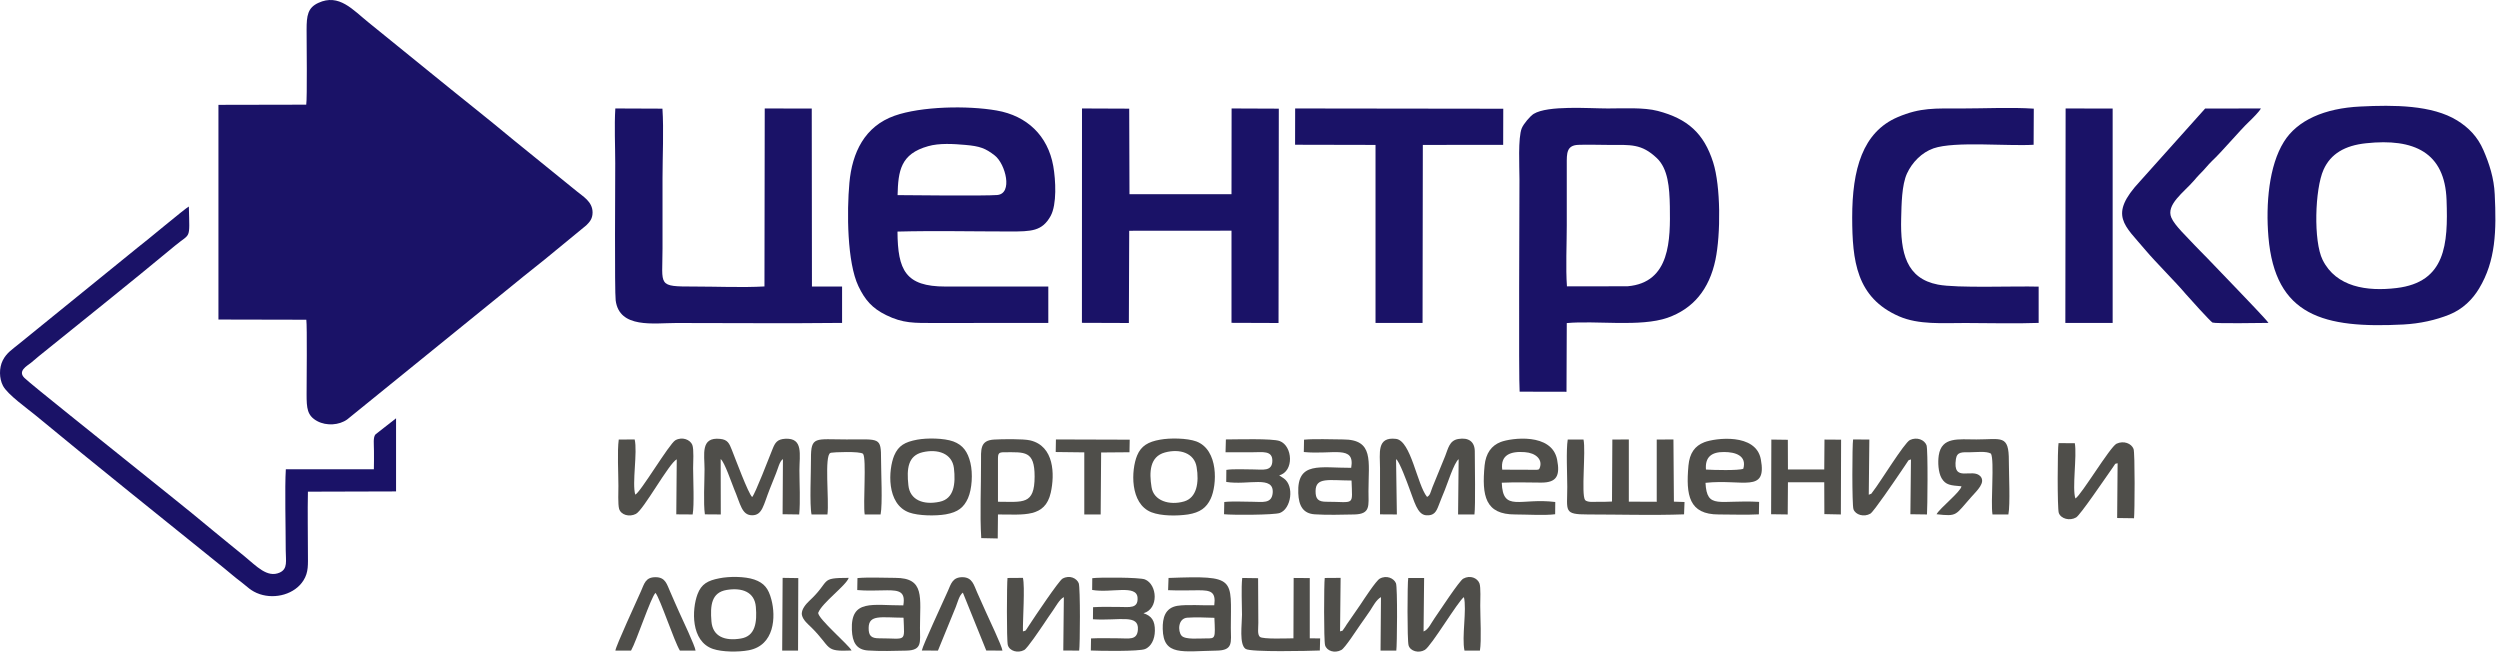 <svg width="130" height="34" viewBox="0 0 130 34" fill="none" xmlns="http://www.w3.org/2000/svg">
<path fill-rule="evenodd" clip-rule="evenodd" d="M15.924 5.443L11.359 5.452V16.616L15.929 16.626C15.975 16.975 15.943 19.889 15.943 20.501C15.943 21.228 15.97 21.614 16.499 21.9C16.982 22.157 17.634 22.111 18.053 21.812L26.695 14.803C27.422 14.2 28.153 13.648 28.87 13.045L30.483 11.72C30.649 11.554 30.81 11.393 30.814 11.057C30.819 10.477 30.29 10.201 29.987 9.943L26.741 7.311C25.298 6.11 23.845 4.973 22.397 3.79L19.174 1.176C18.342 0.509 17.634 -0.351 16.554 0.15C16.003 0.403 15.943 0.808 15.943 1.54C15.943 2.124 15.979 5.134 15.924 5.443Z" fill="#1A1267"/>
<path fill-rule="evenodd" clip-rule="evenodd" d="M122.739 5.539C120.882 5.627 119.456 6.252 118.762 7.375C117.985 8.618 117.815 10.615 117.958 12.318C118.307 16.442 120.84 17.086 124.973 16.874C125.842 16.828 126.66 16.644 127.368 16.359C128.072 16.073 128.577 15.562 128.913 15.001C129.782 13.561 129.818 11.996 129.726 10.109C129.69 9.262 129.441 8.507 129.138 7.808C128.83 7.099 128.366 6.634 127.777 6.266C126.467 5.456 124.481 5.452 122.739 5.539ZM123.038 7.449C121.93 7.564 121.194 8.001 120.826 8.82C120.371 9.828 120.293 12.543 120.776 13.514C121.479 14.932 123.088 15.162 124.619 14.978C127.175 14.674 127.304 12.7 127.221 10.399C127.134 7.923 125.534 7.182 123.038 7.449Z" fill="#1A1267"/>
<path fill-rule="evenodd" clip-rule="evenodd" d="M79.021 20.367L81.458 20.372L81.472 16.8C82.989 16.658 85.292 17.017 86.712 16.524C88.046 16.055 88.882 15.047 89.204 13.505C89.48 12.18 89.48 9.681 89.084 8.443C88.602 6.924 87.747 6.174 86.207 5.769C85.471 5.576 84.409 5.64 83.609 5.64C82.612 5.64 80.492 5.47 79.752 5.921C79.568 6.036 79.228 6.437 79.132 6.667C78.929 7.168 79.012 8.687 79.012 9.322C79.012 10.22 78.966 19.76 79.021 20.367ZM81.481 14.891L84.634 14.886C86.869 14.697 86.859 12.451 86.832 10.726C86.813 9.741 86.74 8.779 86.156 8.222C85.352 7.463 84.8 7.536 83.651 7.536C83.136 7.536 82.584 7.513 82.074 7.532C81.453 7.555 81.472 7.983 81.472 8.535C81.472 9.598 81.472 10.661 81.472 11.724C81.472 12.718 81.412 13.919 81.481 14.891Z" fill="#1A1267"/>
<path fill-rule="evenodd" clip-rule="evenodd" d="M54.512 16.791V14.9C52.728 14.895 50.945 14.904 49.161 14.9C47.083 14.9 46.683 14.053 46.669 12.042C48.596 11.991 50.581 12.037 52.512 12.037C53.629 12.037 54.19 12.028 54.632 11.232C54.963 10.629 54.898 9.368 54.77 8.636C54.489 7.058 53.409 6.022 51.827 5.746C50.301 5.479 47.897 5.53 46.518 6.018C44.959 6.57 44.311 7.937 44.169 9.506C44.031 11.02 44.049 13.648 44.637 14.881C44.982 15.604 45.355 16.027 46.072 16.382C46.959 16.819 47.534 16.796 48.623 16.796C50.586 16.791 52.549 16.796 54.512 16.791ZM46.674 10.146C47.322 10.155 51.257 10.192 51.85 10.141C52.687 10.077 52.287 8.521 51.726 8.084C51.248 7.711 50.954 7.601 50.2 7.536C49.584 7.481 48.844 7.435 48.265 7.601C46.83 8.001 46.706 8.88 46.674 10.146Z" fill="#1A1267"/>
<path fill-rule="evenodd" clip-rule="evenodd" d="M43.788 16.791V14.9H42.221L42.211 5.645L39.766 5.64L39.752 14.895C38.607 14.96 37.274 14.9 36.12 14.9C34.148 14.9 34.451 14.886 34.451 12.925C34.451 11.71 34.451 10.496 34.451 9.281C34.451 8.135 34.52 6.768 34.447 5.65L31.997 5.64C31.941 6.542 31.992 7.587 31.992 8.494C31.992 9.405 31.955 15.144 32.015 15.618C32.203 17.099 34.005 16.796 35.164 16.796C38.019 16.796 40.956 16.823 43.788 16.791Z" fill="#1A1267"/>
<path fill-rule="evenodd" clip-rule="evenodd" d="M56.26 16.787L58.701 16.796L58.719 12L64.038 11.996V16.787L66.484 16.796L66.498 5.65L64.043 5.64L64.038 10.1H58.733L58.719 5.65L56.264 5.64L56.26 16.787Z" fill="#1A1267"/>
<path fill-rule="evenodd" clip-rule="evenodd" d="M16.012 25.567L20.595 25.554V21.752L19.529 22.585C19.391 22.728 19.446 23.105 19.446 23.441C19.446 23.759 19.451 24.081 19.441 24.403H14.863C14.803 25.342 14.858 27.468 14.858 28.614C14.858 29.162 14.978 29.576 14.545 29.774C13.897 30.064 13.341 29.442 12.707 28.922C12.173 28.48 11.668 28.085 11.134 27.638C9.663 26.405 7.912 25.034 6.395 23.805C5.466 23.05 1.637 20.008 1.273 19.654C0.906 19.295 1.393 19.037 1.609 18.867C1.756 18.747 1.871 18.646 2.014 18.526C4.354 16.635 6.799 14.688 9.098 12.778C9.934 12.083 9.861 12.516 9.82 10.739C9.636 10.827 7.558 12.576 7.162 12.87L0.947 17.914C0.644 18.163 0.345 18.347 0.147 18.733C-0.055 19.129 -0.046 19.681 0.156 20.063C0.4 20.523 1.425 21.246 1.853 21.6C5.034 24.233 8.399 26.916 11.64 29.534C11.948 29.783 12.215 30.022 12.532 30.257C12.845 30.492 13.042 30.74 13.511 30.897C14.329 31.168 15.332 30.897 15.782 30.179C16.053 29.751 16.012 29.341 16.012 28.78C16.012 27.716 15.989 26.631 16.012 25.567Z" fill="#1A1267"/>
<path fill-rule="evenodd" clip-rule="evenodd" d="M106.01 16.791V14.905C104.759 14.868 101.762 14.992 100.774 14.799C99.128 14.481 98.815 13.156 98.861 11.352C98.88 10.62 98.889 9.617 99.165 9.019C99.427 8.448 99.928 7.928 100.548 7.712C101.652 7.334 104.387 7.61 105.748 7.528L105.757 5.65C104.589 5.572 103.178 5.641 101.992 5.641C100.622 5.641 99.863 5.585 98.677 6.092C96.852 6.874 96.314 8.807 96.314 11.31C96.319 13.542 96.521 15.48 98.755 16.451C99.776 16.893 100.994 16.796 102.199 16.796C103.449 16.796 104.773 16.837 106.01 16.791Z" fill="#1A1267"/>
<path fill-rule="evenodd" clip-rule="evenodd" d="M67.344 7.527L71.527 7.536V16.791H73.973L73.987 7.536L78.165 7.532L78.17 5.654L67.348 5.64L67.344 7.527Z" fill="#1A1267"/>
<path fill-rule="evenodd" clip-rule="evenodd" d="M117.959 16.791C117.872 16.639 116.672 15.401 116.382 15.093L114.782 13.427C114.589 13.22 114.323 12.972 114.125 12.755C113.73 12.323 113.086 11.733 112.911 11.319C112.617 10.647 113.559 9.999 114.079 9.4C114.185 9.281 114.281 9.156 114.391 9.051C114.649 8.802 114.801 8.586 115.03 8.365C115.527 7.905 116.483 6.768 116.938 6.34C117.113 6.174 117.472 5.815 117.568 5.64L114.667 5.645L111.284 9.423C109.62 11.204 110.47 11.697 111.583 13.027C112.056 13.593 113.173 14.707 113.661 15.291C113.808 15.466 114.966 16.741 115.049 16.773C115.201 16.833 117.587 16.796 117.959 16.791Z" fill="#1A1267"/>
<path fill-rule="evenodd" clip-rule="evenodd" d="M107.398 16.791H109.858V5.645L107.412 5.64L107.398 16.791Z" fill="#1A1267"/>
<path fill-rule="evenodd" clip-rule="evenodd" d="M110.116 24.088L110.092 26.937L110.969 26.949C111.005 26.679 111.024 23.535 110.944 23.343C110.834 23.06 110.435 22.898 110.061 23.072C109.724 23.234 108.216 25.759 107.921 25.921C107.743 25.398 108.007 23.721 107.891 23.048L107.044 23.042C106.989 23.306 106.977 26.45 107.057 26.673C107.167 26.979 107.627 27.099 107.958 26.907C108.166 26.793 109.448 24.899 109.785 24.424C110.073 24.028 109.92 24.148 110.116 24.088Z" fill="#4F4E4A"/>
<path fill-rule="evenodd" clip-rule="evenodd" d="M51.025 27.982L51.882 28L51.894 26.752C53.243 26.752 54.346 26.926 54.64 25.617C54.85 24.675 54.826 23.193 53.567 22.899C53.213 22.815 52.098 22.833 51.696 22.857C50.947 22.899 51.013 23.379 51.013 24.075C51.019 25.317 50.947 26.758 51.025 27.982ZM51.894 23.859V26.091C53.195 26.091 53.8 26.272 53.8 24.777C53.8 23.421 53.285 23.517 52.23 23.517C51.942 23.517 51.894 23.565 51.894 23.859Z" fill="#4F4E4A"/>
<path fill-rule="evenodd" clip-rule="evenodd" d="M47.692 22.863C47.056 22.983 46.721 23.169 46.499 23.685C46.193 24.418 46.079 26.212 47.278 26.65C47.764 26.824 48.645 26.836 49.179 26.746C49.82 26.632 50.12 26.386 50.336 25.906C50.546 25.426 50.593 24.622 50.462 24.07C50.324 23.493 50.072 23.139 49.568 22.953C49.083 22.779 48.214 22.767 47.692 22.863ZM47.974 23.517C47.218 23.697 47.14 24.363 47.236 25.234C47.314 26.008 48.028 26.272 48.861 26.092C49.61 25.936 49.7 25.162 49.604 24.34C49.508 23.577 48.765 23.331 47.974 23.517Z" fill="#4F4E4A"/>
<path fill-rule="evenodd" clip-rule="evenodd" d="M60.323 22.863C59.712 22.971 59.34 23.181 59.13 23.685C58.819 24.436 58.741 26.194 59.874 26.638C60.383 26.836 61.193 26.836 61.774 26.752C62.404 26.65 62.733 26.404 62.955 25.936C63.291 25.222 63.375 23.391 62.206 22.953C61.726 22.779 60.839 22.767 60.323 22.863ZM60.575 23.529C59.784 23.745 59.754 24.55 59.88 25.33C59.987 26.044 60.815 26.296 61.576 26.074C62.23 25.882 62.362 25.096 62.224 24.285C62.104 23.553 61.348 23.319 60.575 23.529Z" fill="#4F4E4A"/>
<path fill-rule="evenodd" clip-rule="evenodd" d="M87.571 26.746L87.595 26.104L87.043 26.086L87.019 22.851L86.15 22.857V26.092L84.699 26.086V22.851L83.842 22.857L83.824 26.08C83.584 26.098 83.356 26.092 83.117 26.092C82.997 26.092 82.847 26.104 82.733 26.098C82.643 26.092 82.487 26.08 82.421 25.996C82.217 25.684 82.469 23.457 82.343 22.857H81.522C81.432 23.403 81.498 24.694 81.498 25.318C81.498 26.584 81.288 26.752 82.577 26.752C84.22 26.752 85.946 26.806 87.571 26.746Z" fill="#4F4E4A"/>
<path fill-rule="evenodd" clip-rule="evenodd" d="M36.654 26.746L37.481 26.752L37.475 23.871C37.679 24.027 38.045 25.119 38.177 25.438C38.506 26.206 38.566 26.794 39.112 26.794C39.645 26.794 39.694 26.272 40.029 25.426C40.137 25.149 40.245 24.885 40.353 24.615C40.449 24.393 40.533 23.985 40.713 23.871L40.695 26.74L41.558 26.752C41.624 26.08 41.57 25.137 41.57 24.453C41.57 23.643 41.786 22.767 40.839 22.815C40.413 22.839 40.305 23.019 40.173 23.349C39.987 23.811 39.268 25.684 39.112 25.846C38.908 25.66 38.249 23.877 38.057 23.397C37.925 23.067 37.847 22.857 37.439 22.821C36.414 22.719 36.636 23.625 36.636 24.399C36.636 25.041 36.57 26.158 36.654 26.746Z" fill="#4F4E4A"/>
<path fill-rule="evenodd" clip-rule="evenodd" d="M71.761 26.746L72.637 26.752L72.595 23.877C72.757 23.949 73.188 25.131 73.278 25.378C73.542 26.056 73.692 26.752 74.153 26.794C74.573 26.83 74.687 26.602 74.807 26.29C74.915 26.02 75.011 25.762 75.131 25.48C75.251 25.197 75.616 24.045 75.85 23.877L75.82 26.752H76.671C76.731 26.29 76.689 24.111 76.689 23.481C76.689 22.965 76.366 22.737 75.832 22.827C75.365 22.905 75.305 23.325 75.149 23.715L74.489 25.329C74.375 25.623 74.375 25.75 74.207 25.84C73.686 25.203 73.374 22.911 72.589 22.821C71.576 22.701 71.761 23.565 71.761 24.345C71.761 25.143 71.761 25.948 71.761 26.746Z" fill="#4F4E4A"/>
<path fill-rule="evenodd" clip-rule="evenodd" d="M67.798 23.505C69.321 23.655 70.472 23.115 70.262 24.327C68.644 24.333 67.445 23.973 67.51 25.641C67.534 26.295 67.756 26.709 68.374 26.745C68.991 26.788 69.8 26.764 70.424 26.752C71.281 26.733 71.161 26.295 71.161 25.533C71.161 23.973 71.455 22.851 69.837 22.851C69.213 22.851 68.416 22.808 67.81 22.863L67.798 23.505ZM68.967 26.091C70.472 26.091 70.322 26.349 70.28 24.987C69.087 24.981 68.416 24.801 68.41 25.533C68.404 25.953 68.554 26.091 68.967 26.091Z" fill="#4F4E4A"/>
<path fill-rule="evenodd" clip-rule="evenodd" d="M80.868 26.74L80.874 26.104C79.058 25.875 78.146 26.656 78.092 25.101C78.758 25.071 79.477 25.089 80.149 25.095C80.952 25.095 81.132 24.735 80.97 23.901C80.694 22.491 78.59 22.773 78.038 22.983C77.553 23.169 77.265 23.571 77.199 24.201C77.049 25.785 77.229 26.758 78.794 26.752C79.375 26.752 80.34 26.812 80.868 26.74ZM78.116 24.423L79.771 24.429C79.987 24.429 80.035 24.453 80.083 24.279C80.197 23.895 79.879 23.553 79.285 23.511C78.554 23.457 78.014 23.649 78.116 24.423Z" fill="#4F4E4A"/>
<path fill-rule="evenodd" clip-rule="evenodd" d="M91.462 26.746L91.474 26.098C89.393 25.978 88.758 26.512 88.686 25.107C90.616 24.897 91.893 25.666 91.564 23.889C91.312 22.503 89.19 22.779 88.626 22.995C88.129 23.187 87.859 23.565 87.799 24.213C87.661 25.75 87.823 26.758 89.381 26.752C90.053 26.752 90.802 26.782 91.462 26.746ZM88.71 24.417C89.082 24.441 90.413 24.477 90.652 24.375C90.844 23.691 90.239 23.505 89.651 23.505C88.998 23.499 88.656 23.769 88.71 24.417Z" fill="#4F4E4A"/>
<path fill-rule="evenodd" clip-rule="evenodd" d="M35.191 23.883L35.167 26.746L36.018 26.752C36.108 26.26 36.042 24.922 36.042 24.345C36.042 24.051 36.09 23.367 36 23.133C35.892 22.869 35.485 22.689 35.119 22.893C34.801 23.073 33.279 25.648 33.033 25.72C32.859 25.119 33.159 23.523 33.003 22.851L32.175 22.857C32.092 23.463 32.157 24.603 32.157 25.264C32.157 25.534 32.127 26.23 32.193 26.458C32.289 26.776 32.721 26.902 33.069 26.722C33.47 26.512 34.783 24.093 35.191 23.883Z" fill="#4F4E4A"/>
<path fill-rule="evenodd" clip-rule="evenodd" d="M99.37 23.889L99.34 26.74L100.203 26.752C100.227 26.518 100.263 23.367 100.179 23.151C100.071 22.869 99.682 22.707 99.316 22.881C99.022 23.025 97.751 25.107 97.398 25.551C97.218 25.773 97.404 25.617 97.176 25.726L97.206 22.857L96.361 22.851C96.313 23.109 96.301 26.248 96.379 26.476C96.48 26.776 96.93 26.902 97.26 26.71C97.434 26.608 98.549 24.963 98.806 24.585C98.879 24.477 98.962 24.351 99.046 24.231C99.298 23.871 99.178 23.961 99.37 23.889Z" fill="#4F4E4A"/>
<path fill-rule="evenodd" clip-rule="evenodd" d="M101.996 25.287C101.96 25.57 100.881 26.41 100.701 26.74C101.81 26.866 101.66 26.788 102.5 25.852C102.829 25.485 103.249 25.101 102.991 24.777C102.578 24.303 101.517 25.143 101.708 23.865C101.768 23.481 102.038 23.517 102.446 23.517C102.752 23.517 103.285 23.445 103.531 23.589C103.717 23.949 103.507 26.116 103.609 26.752H104.436C104.538 26.242 104.46 24.597 104.46 23.967C104.466 22.581 104.076 22.851 102.775 22.851C101.84 22.851 100.965 22.701 100.815 23.679C100.761 24.045 100.791 24.561 100.959 24.861C101.175 25.233 101.445 25.239 101.996 25.287Z" fill="#4F4E4A"/>
<path fill-rule="evenodd" clip-rule="evenodd" d="M63.728 23.517C64.208 23.517 64.67 23.517 65.137 23.517C65.647 23.517 66.168 23.415 66.162 23.961C66.156 24.532 65.647 24.411 65.191 24.411C64.825 24.411 64.094 24.375 63.77 24.435L63.764 25.06C64.903 25.246 66.258 24.694 66.18 25.636C66.126 26.212 65.629 26.092 65.137 26.092C64.706 26.092 64.07 26.056 63.662 26.104L63.65 26.74C64.07 26.788 66.252 26.782 66.552 26.674C67.145 26.452 67.313 25.27 66.762 24.88L66.552 24.741C66.546 24.735 66.528 24.724 66.516 24.718C67.307 24.514 67.218 23.187 66.546 22.935C66.168 22.791 64.286 22.851 63.746 22.851L63.728 23.517Z" fill="#4F4E4A"/>
<path fill-rule="evenodd" clip-rule="evenodd" d="M42.2 26.752H43.027C43.123 26.026 42.853 23.673 43.183 23.553C43.195 23.553 43.213 23.541 43.225 23.541C43.297 23.517 44.742 23.451 44.88 23.601C45.066 23.853 44.874 26.194 44.964 26.752H45.791C45.899 26.2 45.815 24.573 45.815 23.913C45.815 22.713 45.761 22.851 44.023 22.851C42.392 22.851 42.164 22.659 42.17 23.859C42.176 24.489 42.092 26.254 42.2 26.752Z" fill="#4F4E4A"/>
<path fill-rule="evenodd" clip-rule="evenodd" d="M92.098 26.74L92.961 26.752L92.973 25.077H94.861L94.867 26.734L95.725 26.752L95.737 22.863L94.873 22.857L94.861 24.411H92.973L92.967 22.869L92.11 22.857L92.098 26.74Z" fill="#4F4E4A"/>
<path fill-rule="evenodd" clip-rule="evenodd" d="M54.897 23.505L56.383 23.523V26.752H57.235L57.259 23.529L58.733 23.517L58.745 22.863L54.908 22.851L54.897 23.505Z" fill="#4F4E4A"/>
<path fill-rule="evenodd" clip-rule="evenodd" d="M37.402 30.072C36.809 30.188 36.472 30.363 36.269 30.904C35.978 31.684 35.908 33.349 37.077 33.745C37.559 33.908 38.397 33.914 38.926 33.815C40.281 33.564 40.35 32.069 40.112 31.178C39.961 30.602 39.74 30.317 39.222 30.136C38.734 29.967 37.908 29.967 37.402 30.072ZM37.786 30.677C36.995 30.811 36.925 31.475 36.995 32.313C37.059 33.105 37.699 33.343 38.525 33.203C39.28 33.081 39.373 32.359 39.304 31.556C39.24 30.782 38.589 30.544 37.786 30.677Z" fill="#4F4E4A"/>
<path fill-rule="evenodd" clip-rule="evenodd" d="M60.741 30.689C61.258 30.712 61.805 30.7 62.316 30.694C62.956 30.694 63.235 30.764 63.142 31.474C62.584 31.492 61.729 31.422 61.218 31.503C60.578 31.614 60.45 32.138 60.462 32.703C60.491 34.134 61.491 33.861 63.258 33.832C64.136 33.82 64.008 33.413 64.003 32.65C64.003 30.066 64.328 29.92 60.764 30.054L60.741 30.689ZM63.148 32.126C62.764 32.109 62.113 32.091 61.735 32.12C61.252 32.161 61.241 32.819 61.438 33.052C61.624 33.279 62.386 33.191 62.735 33.197C63.2 33.197 63.2 33.221 63.148 32.126Z" fill="#4F4E4A"/>
<path fill-rule="evenodd" clip-rule="evenodd" d="M44.577 30.683C45.03 30.73 45.67 30.701 46.135 30.695C46.763 30.695 47.094 30.765 46.972 31.48C45.373 31.486 44.233 31.137 44.297 32.755C44.321 33.39 44.53 33.791 45.146 33.826C45.739 33.867 46.524 33.849 47.129 33.832C47.966 33.815 47.839 33.39 47.839 32.65C47.839 31.055 48.106 30.049 46.553 30.049C45.955 30.049 45.17 30.008 44.588 30.06L44.577 30.683ZM45.716 33.192C47.164 33.192 47.03 33.442 46.984 32.121C45.827 32.115 45.175 31.94 45.17 32.65C45.164 33.064 45.309 33.192 45.716 33.192Z" fill="#4F4E4A"/>
<path fill-rule="evenodd" clip-rule="evenodd" d="M55.32 31.05L55.291 33.826L56.117 33.832C56.163 33.576 56.181 30.555 56.094 30.328C55.995 30.078 55.629 29.88 55.251 30.089C55.059 30.2 53.82 32.045 53.524 32.499C53.291 32.848 53.378 32.779 53.192 32.831C53.181 32.22 53.303 30.503 53.192 30.049L52.39 30.055C52.355 30.322 52.338 33.302 52.407 33.547C52.5 33.855 52.919 33.978 53.256 33.803C53.425 33.716 54.088 32.72 54.268 32.458C54.431 32.208 54.582 31.993 54.756 31.742C54.896 31.545 55.099 31.155 55.32 31.05Z" fill="#4F4E4A"/>
<path fill-rule="evenodd" clip-rule="evenodd" d="M76.124 31.05C76.281 31.708 76.002 33.122 76.153 33.832H76.956C77.043 33.303 76.973 32.098 76.973 31.498C76.973 31.236 77.008 30.532 76.932 30.334C76.822 30.055 76.45 29.892 76.089 30.09C75.886 30.2 74.862 31.766 74.595 32.15C74.432 32.377 74.281 32.744 74.025 32.837L74.054 30.055H73.228C73.182 30.311 73.17 33.303 73.246 33.559C73.333 33.861 73.769 33.983 74.089 33.797C74.426 33.605 75.833 31.236 76.124 31.05Z" fill="#4F4E4A"/>
<path fill-rule="evenodd" clip-rule="evenodd" d="M71.811 31.05L71.788 33.832H72.608C72.648 33.582 72.677 30.538 72.59 30.328C72.485 30.072 72.102 29.892 71.747 30.09C71.555 30.194 70.915 31.178 70.741 31.44L70.014 32.493C69.968 32.563 69.945 32.616 69.892 32.68C69.758 32.843 69.904 32.761 69.683 32.831L69.712 30.049L68.886 30.055C68.846 30.317 68.834 33.314 68.904 33.553C68.991 33.85 69.404 33.989 69.753 33.797C69.939 33.698 70.567 32.726 70.758 32.453C70.933 32.202 71.09 31.987 71.253 31.743C71.392 31.527 71.573 31.178 71.811 31.05Z" fill="#4F4E4A"/>
<path fill-rule="evenodd" clip-rule="evenodd" d="M68.631 33.826L68.648 33.198L68.108 33.192V30.06L67.27 30.054L67.259 33.192C66.985 33.192 65.654 33.25 65.514 33.116C65.375 32.988 65.433 32.685 65.433 32.389L65.421 30.066L64.596 30.054C64.537 30.584 64.584 31.411 64.584 31.969C64.584 32.453 64.427 33.524 64.776 33.745C65.038 33.919 68.055 33.849 68.631 33.826Z" fill="#4F4E4A"/>
<path fill-rule="evenodd" clip-rule="evenodd" d="M56.792 30.677C57.775 30.852 59.112 30.375 59.153 31.085C59.188 31.661 58.717 31.562 58.229 31.562C57.781 31.562 57.281 31.545 56.839 31.574L56.833 32.202C58.217 32.29 59.234 31.911 59.17 32.749C59.13 33.308 58.7 33.192 58.176 33.192C57.711 33.192 57.199 33.174 56.734 33.198L56.723 33.826C57.199 33.85 59.229 33.879 59.543 33.751C59.857 33.623 60.048 33.25 60.054 32.802C60.06 32.278 59.886 32.028 59.461 31.888C60.27 31.661 60.182 30.392 59.537 30.13C59.275 30.02 57.165 30.014 56.798 30.066L56.792 30.677Z" fill="#4F4E4A"/>
<path fill-rule="evenodd" clip-rule="evenodd" d="M32 33.832H32.814C33.105 33.32 33.855 31.032 34.087 30.829C34.337 31.154 35.053 33.337 35.355 33.832H36.169C36.157 33.617 35.454 32.138 35.303 31.801C35.146 31.457 35.012 31.137 34.855 30.782C34.675 30.386 34.611 30.014 34.087 30.014C33.564 30.014 33.506 30.346 33.331 30.741C33.099 31.271 32.017 33.605 32 33.832Z" fill="#4F4E4A"/>
<path fill-rule="evenodd" clip-rule="evenodd" d="M47.935 33.826L48.773 33.832L49.703 31.556C49.79 31.341 49.883 30.945 50.069 30.817L51.285 33.826L52.128 33.832C52.099 33.582 51.413 32.162 51.261 31.812C51.11 31.463 50.965 31.155 50.808 30.799C50.639 30.421 50.564 30.025 50.058 30.014C49.535 30.008 49.453 30.357 49.29 30.73C49.029 31.329 47.994 33.524 47.935 33.826Z" fill="#4F4E4A"/>
<path fill-rule="evenodd" clip-rule="evenodd" d="M44.279 33.826C44.175 33.57 42.523 32.168 42.547 31.865C42.744 31.347 43.994 30.451 44.134 30.049C42.57 30.049 43.238 30.177 42.07 31.259C41.948 31.376 41.634 31.696 41.703 31.993C41.756 32.243 42.029 32.47 42.18 32.616C43.267 33.687 42.831 33.891 44.279 33.826Z" fill="#4F4E4A"/>
<path fill-rule="evenodd" clip-rule="evenodd" d="M40.674 33.832H41.499L41.511 30.061L40.697 30.049L40.674 33.832Z" fill="#4F4E4A"/>
</svg>
